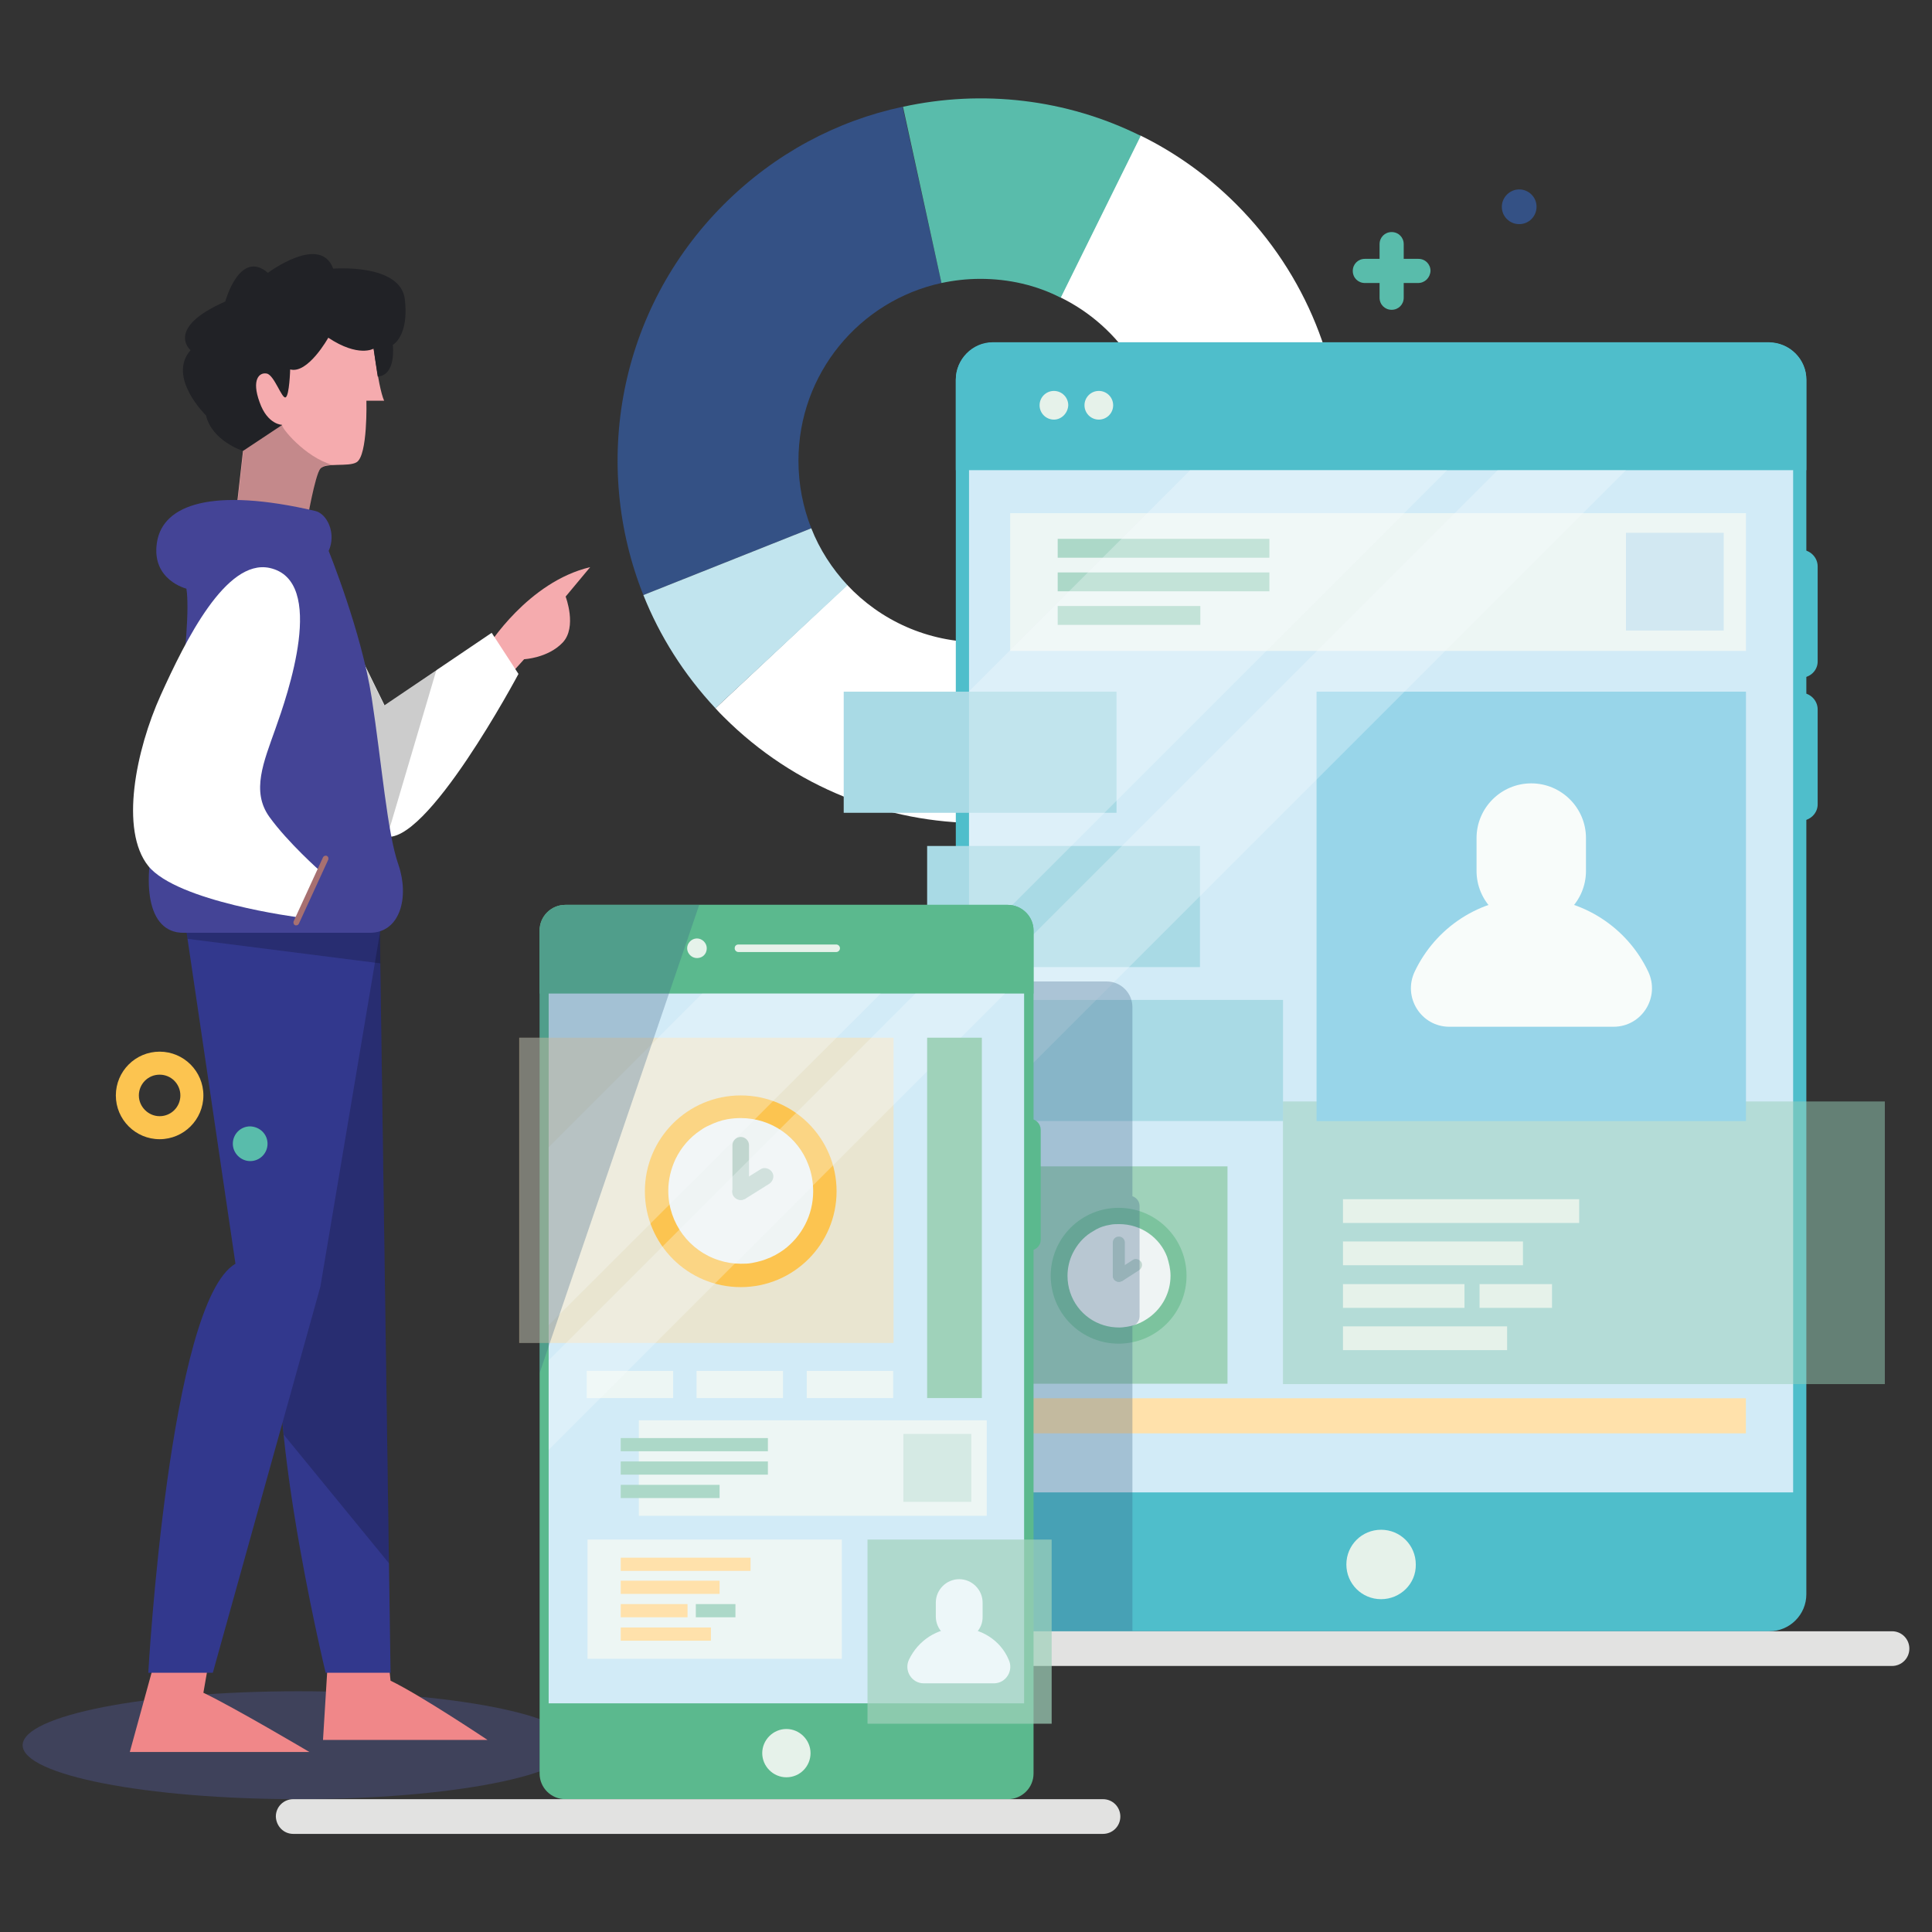<svg xmlns="http://www.w3.org/2000/svg" xmlns:xlink="http://www.w3.org/1999/xlink" id="Layer_1" style="enable-background:new 0 0 512 512;" viewBox="0 0 512 512" xml:space="preserve"><rect x="0" y="0" width="512" height="512" fill="#333333" stroke="none"/><style type="text/css">	.st0{opacity:0.34;fill:#575FA8;}	.st1{fill:#F08789;}	.st2{fill:#32388D;}	.st3{opacity:0.2;fill:#020203;}	.st4{fill:#F5ABAE;}	.st5{fill:#FFFFFF;}	.st6{fill:#212226;}	.st7{fill:#444496;}	.st8{fill:#A77071;}	.st9{fill:#59BCAB;}	.st10{fill:#FCC450;}	.st11{fill:#345185;}	.st12{fill:#C1E4EE;}	.st13{fill:#4FBECB;}	.st14{fill:#E2E2E1;}	.st15{fill:#E6F2EA;}	.st16{fill:#D2EBF7;}	.st17{fill:#A9DAE5;}	.st18{fill:#EDF6F4;}	.st19{fill:#D2E8F2;}	.st20{fill:#ACD8C8;}	.st21{opacity:0.5;fill:#96CEB8;}	.st22{fill:#9FD2BA;}	.st23{fill:#7CC39E;}	.st24{fill:#EFF4F4;}	.st25{fill:#C1D6CF;}	.st26{fill:#98D5E9;}	.st27{fill:#F8FCFA;}	.st28{fill:#FFE1AB;}	.st29{opacity:0.3;fill:#F6FBFD;}	.st30{opacity:0.3;fill:#385F82;}	.st31{fill:#5BB98E;}	.st32{fill:#D5EAE4;}	.st33{opacity:0.5;fill:#FFE1AB;}	.st34{opacity:0.7;}</style><g><g><ellipse class="st0" cx="79.1" cy="462.5" rx="73.1" ry="14.3"></ellipse><g><path class="st1" d="M87.1,436.7l-1.5,24.4h43.6c0,0-17.8-11.9-25.7-15.7l-0.9-8.6H87.1z"></path><path class="st2" d="M100.6,243.1l2.9,200.2H86.3c0,0-19-78.4-9.7-101.3l-16.6-98.9H100.6z"></path><path class="st3" d="M100.6,243.1H60.1l16.6,98.9c-3.2,7.9-3.1,22.5-1.5,38.2l27.9,34.1L100.6,243.1z"></path><path class="st1" d="M41.1,439.9l-6.7,24.4H82c0,0-20.1-11.9-28.1-15.7l1.5-8.6H41.1z"></path><path class="st2" d="M101.8,240.6L84.9,341L56.4,443.3H39.3c0,0,5.5-98.2,23.1-108.4l-13.9-94.2H101.8z"></path><polygon class="st3" points="100.7,247.5 101.8,240.6 48.5,240.6 49.7,248.8 100.8,255.3    "></polygon><path class="st4" d="M129.3,171.3c0,0,10.6-17.1,27.1-21l-6.5,7.8c0,0,3.1,8.1-0.8,12.2c-3.9,4.1-10.2,4.4-10.2,4.4l-4.4,4.9     L129.3,171.3z"></path><path class="st5" d="M87.4,157.3l14.5,29.6l28.4-19.2l7.1,10.9c0,0-24.7,46.4-35.6,43c-10.9-3.4-20.3-27.9-20.3-27.9L87.4,157.3z     "></path><path class="st3" d="M101.8,186.9l-14.5-29.6l-5.8,36.4c0,0,9.4,24.5,20.3,27.9c0.3,0.1,0.5,0.1,0.8,0.1l13.1-44.3L101.8,186.9z"></path><path class="st4" d="M98.4,87.4c0,0,1.7,15.1,3.4,18.8h-4.7c0,0,0.4,14.5-2.6,16.3c-2.1,1.3-8.2,0-9.6,1.7     c-1.4,1.7-3.5,13.8-3.5,13.8l-18.9-1.6l1.9-16.9c0,0-10.6-12.7-7.4-28.3C60.2,75.6,95.6,72.9,98.4,87.4z"></path><path class="st3" d="M74.8,112.6l-14.9-0.8c2.2,4.7,4.6,7.6,4.6,7.6l-1.9,16.9l18.9,1.6c0,0,2.1-12.1,3.5-13.8     c0.5-0.6,1.7-0.9,3.1-0.9C80.8,121.2,74.2,113,74.8,112.6z"></path><path class="st6" d="M99,92.4c0,0-4,2.4-12-2.9c0,0-5.4,9.7-10.1,8.4c0,0-0.2,6.9-1.2,7.4c-1,0.5-3-5.9-5-6.3     c-2-0.4-4.1,1.6-1.9,7.6c2.1,6,6,6,6,6l-10.4,6.9c0,0-8.2-2.6-9.8-9.4c0,0-10.4-10.1-4.1-17.3c0,0-6.9-5.8,9.2-12.9     c0,0,3.8-14,11.3-7.6c0,0,13.9-10.4,17.3-1.1c0,0,17.9-1.5,19,8.2c1.1,9.7-3.2,12-3.2,12s1,8-4,8.4L99,92.4z"></path><path class="st7" d="M49.4,156c0,0-9.4-2.3-7.8-12.3c1.6-10.1,14.8-14.6,41.9-8.3c3.2,0.7,5.7,6,3.6,10.6c0,0,8.7,21.4,11.4,38.9     c2.7,17.5,4.1,35.8,7.1,44.3c2.9,8.5,0.5,18-7.6,18c-8,0-39.6,0-49.4,0s-11-13.6-7.1-27.8C45.3,205.3,51,166.2,49.4,156z"></path><path class="st5" d="M71.4,150.5c15.4,3.3,4.7,33.9,1.6,42.6c-3.1,8.8-6.5,16.6-1.6,23.4s13.5,14.4,13.5,14.4l-5.8,12.2     c0,0-32.1-4.1-39.8-13.6c-7.6-9.5-3.3-30.7,3.3-45.3S59.9,148.1,71.4,150.5z"></path><path class="st8" d="M78.2,245.2L78.2,245.2c-0.4-0.2-0.5-0.6-0.4-1l7.8-17c0.2-0.4,0.6-0.5,1-0.4l0,0c0.4,0.2,0.5,0.6,0.4,1     l-7.8,17C79,245.2,78.6,245.3,78.2,245.2z"></path></g></g><g><g><path class="st9" d="M70.9,303.1c0,2.5-2,4.6-4.6,4.6c-2.5,0-4.6-2.1-4.6-4.6c0-2.5,2-4.6,4.6-4.6     C68.9,298.6,70.9,300.6,70.9,303.1z"></path><path class="st10" d="M42.3,301.9c-6.4,0-11.6-5.2-11.6-11.6c0-6.4,5.2-11.6,11.6-11.6s11.6,5.2,11.6,11.6     C53.9,296.7,48.7,301.9,42.3,301.9z M42.3,284.8c-3.1,0-5.5,2.5-5.5,5.5s2.5,5.5,5.5,5.5c3.1,0,5.5-2.5,5.5-5.5     S45.4,284.8,42.3,284.8z"></path><path class="st9" d="M375.8,75H372v3.9c0,1.8-1.4,3.2-3.2,3.2c-1.8,0-3.2-1.4-3.2-3.2V75h-3.9c-1.8,0-3.2-1.4-3.2-3.2     c0-1.8,1.4-3.2,3.2-3.2h3.9v-3.9c0-1.8,1.4-3.2,3.2-3.2c1.8,0,3.2,1.4,3.2,3.2v3.9h3.9c1.8,0,3.2,1.4,3.2,3.2     C379,73.6,377.6,75,375.8,75z"></path><path class="st11" d="M407.2,54.8c0,2.5-2,4.6-4.6,4.6c-2.5,0-4.6-2-4.6-4.6c0-2.5,2.1-4.6,4.6-4.6     C405.1,50.2,407.2,52.2,407.2,54.8z"></path></g><g><path class="st11" d="M170.5,157.7c-13.8-34.6-6.7-75.5,21.3-103.5c13.5-13.5,30-22.2,47.4-25.9L249.5,75     c-21.7,4.7-37.9,24-37.9,47.1c0,6.3,1.2,12.3,3.4,17.9L170.5,157.7z"></path><path class="st5" d="M191.8,190c-0.7-0.7-1.5-1.5-2.2-2.3l34.9-32.7c8.8,9.4,21.3,15.2,35.2,15.2c26.6,0,48.2-21.6,48.2-48.2     c0-19-10.9-35.4-26.9-43.2l21.2-42.9c9.2,4.5,17.8,10.6,25.4,18.2c37.5,37.5,37.5,98.4,0,135.9     C290.2,227.5,229.3,227.5,191.8,190z"></path><path class="st9" d="M259.8,73.9c-3.6,0-7,0.4-10.3,1.1l-10.2-46.7c21-4.6,43.3-2.1,63,7.7l-21.2,42.9     C274.7,75.6,267.4,73.9,259.8,73.9z"></path><path class="st12" d="M189.6,187.7c-8.4-9-14.8-19.2-19.1-30l44.5-17.7c2.2,5.6,5.5,10.7,9.6,15.1L189.6,187.7z"></path></g><g><g><path class="st13" d="M478.7,100.7v321.8c0,5.4-4.4,9.8-9.8,9.8H263.1c-5.4,0-9.8-4.4-9.8-9.8V100.7c0-5.4,4.4-9.9,9.8-9.9      h205.7C474.3,90.8,478.7,95.2,478.7,100.7z"></path><path class="st14" d="M230.6,441.5h270.8c2.5,0,4.6-2,4.6-4.6l0,0c0-2.5-2-4.6-4.6-4.6H230.6c-2.5,0-4.6,2-4.6,4.6l0,0      C226,439.5,228.1,441.5,230.6,441.5z"></path><path class="st13" d="M478.7,100.6v24H253.3v-24c0-5.4,4.4-9.9,9.8-9.9h205.7C474.3,90.8,478.7,95.2,478.7,100.6z"></path><g><g><path class="st15" d="M366,423.8L366,423.8c-5.1,0-9.2-4.1-9.2-9.2l0,0c0-5.1,4.1-9.2,9.2-9.2l0,0c5.1,0,9.2,4.1,9.2,9.2l0,0        C375.3,419.7,371.1,423.8,366,423.8z"></path></g></g><g><g><path class="st15" d="M279.3,111.2L279.3,111.2c-2.1,0-3.8-1.7-3.8-3.8l0,0c0-2.1,1.7-3.8,3.8-3.8l0,0c2.1,0,3.8,1.7,3.8,3.8        l0,0C283,109.5,281.3,111.2,279.3,111.2z"></path></g></g><g><g><path class="st15" d="M291.2,111.2L291.2,111.2c-2.1,0-3.8-1.7-3.8-3.8l0,0c0-2.1,1.7-3.8,3.8-3.8l0,0c2.1,0,3.8,1.7,3.8,3.8        l0,0C295,109.5,293.3,111.2,291.2,111.2z"></path></g></g><rect class="st16" height="270.9" width="218.4" x="256.8" y="124.6"></rect></g><g><g><rect class="st17" height="72.3" transform="matrix(-1.836970e-16 1 -1 -1.836970e-16 459.091 -60.4)" width="32.1" x="243.7" y="163.2"></rect><rect class="st17" height="72.3" transform="matrix(-1.836970e-16 1 -1 -1.836970e-16 584.912 -22.816)" width="32.1" x="287.8" y="244.9"></rect><rect class="st17" height="72.3" transform="matrix(-1.836970e-16 1 -1 -1.836970e-16 522.002 -41.607)" width="32.1" x="265.8" y="204"></rect></g><g><rect class="st18" height="36.5" width="195" x="267.7" y="136"></rect><rect class="st19" height="25.9" width="25.9" x="430.9" y="141.2"></rect><rect class="st20" height="5" width="56.1" x="280.3" y="142.8"></rect><rect class="st20" height="5" width="56.1" x="280.3" y="151.7"></rect><rect class="st20" height="5" width="37.8" x="280.3" y="160.6"></rect></g><g><rect class="st21" height="74.9" width="159.5" x="340" y="291.9"></rect><rect class="st15" height="6.3" width="62.6" x="355.9" y="317.8"></rect><rect class="st15" height="6.3" width="47.7" x="355.9" y="329"></rect><rect class="st15" height="6.3" width="32.2" x="355.9" y="340.3"></rect><rect class="st15" height="6.3" width="19.2" x="392.1" y="340.3"></rect><rect class="st15" height="6.3" width="43.5" x="355.9" y="351.5"></rect></g><g><rect class="st22" height="57.6" width="57.6" x="267.7" y="309.1"></rect><g><ellipse class="st23" cx="296.5" cy="338.1" rx="18" ry="18" transform="matrix(0.707 -0.707 0.707 0.707 -152.215 308.676)"></ellipse><path class="st24" d="M310.2,338.1c0,4.5-2.2,8.5-5.6,11c-1,0.7-2.1,1.4-3.3,1.8c-0.5,0.2-1.1,0.4-1.6,0.5        c-0.3,0.1-0.7,0.1-1,0.2c-0.7,0.1-1.4,0.2-2.1,0.2c-1.4,0-2.8-0.2-4.1-0.6c-5.6-1.7-9.6-6.9-9.6-13.1c0-2.1,0.5-4.2,1.4-6        c1.1-2.2,2.7-4.1,4.7-5.4c0.5-0.3,1-0.6,1.5-0.9c1.1-0.6,2.3-1,3.6-1.2c0.8-0.2,1.7-0.2,2.5-0.2c5.8,0,10.8,3.6,12.7,8.7        C309.8,334.7,310.2,336.3,310.2,338.1z"></path><path class="st25" d="M296.5,339.7c-0.9,0-1.6-0.7-1.6-1.6v-8.8c0-0.9,0.7-1.6,1.6-1.6c0.9,0,1.6,0.7,1.6,1.6v8.8        C298.1,339,297.4,339.7,296.5,339.7z"></path><path class="st25" d="M296.5,339.7c-0.5,0-1-0.3-1.3-0.7c-0.5-0.7-0.2-1.7,0.5-2.2l4.5-2.9c0.7-0.5,1.7-0.2,2.2,0.5        c0.5,0.7,0.2,1.7-0.5,2.2l-4.5,2.9C297.1,339.6,296.8,339.7,296.5,339.7z"></path></g></g><g><rect class="st26" height="113.8" width="113.8" x="348.9" y="183.3"></rect><path class="st27" d="M405.8,245.3L405.8,245.3c-8,0-14.5-6.5-14.5-14.5v-8.7c0-8,6.5-14.5,14.5-14.5l0,0       c8,0,14.5,6.5,14.5,14.5v8.7C420.3,238.8,413.8,245.3,405.8,245.3z"></path><path class="st27" d="M405.8,237.9c-13.7,0-25.4,8-30.9,19.6c-3.2,6.8,1.7,14.6,9.2,14.6h43.5c7.5,0,12.4-7.8,9.2-14.6       C431.3,245.9,419.5,237.9,405.8,237.9z"></path></g><rect class="st28" height="195" transform="matrix(-1.836970e-16 1 -1 -1.836970e-16 740.379 9.954)" width="9.3" x="360.6" y="277.7"></rect></g><g><path class="st13" d="M477.3,179.6L477.3,179.6v-33.9l0,0c2.4,0,4.4,2,4.4,4.4v25.2C481.7,177.7,479.7,179.6,477.3,179.6z"></path><path class="st13" d="M477.3,217.5L477.3,217.5v-33.9l0,0c2.4,0,4.4,2,4.4,4.4v25.2C481.7,215.5,479.7,217.5,477.3,217.5z"></path></g><g><polygon class="st29" points="383.5,124.6 256.8,251.3 256.8,183.2 315.4,124.6     "></polygon><polygon class="st29" points="430.9,124.6 256.8,298.7 256.8,264.7 396.9,124.6     "></polygon></g></g><path class="st30" d="M302,319.6v29.2c0,1.2-0.8,2.3-1.9,2.6v80.8h-36.9c-5.4,0-9.8-4.4-9.8-9.8V260.1h39.9c3.8,0,6.8,3.1,6.8,6.8    V317C301.2,317.4,302,318.4,302,319.6z"></path><g><g><path class="st31" d="M273.9,246.6v223.4c0,3.8-3.1,6.8-6.8,6.8H149.8c-3.7,0-6.8-3-6.8-6.8V246.6c0-3.8,3.1-6.8,6.8-6.8H267      C270.8,239.8,273.9,242.8,273.9,246.6z"></path><path class="st31" d="M273.9,246.6v16.7H143v-16.7c0-3.8,3.1-6.8,6.8-6.8h117.3C270.8,239.8,273.9,242.9,273.9,246.6z"></path><g><g><path class="st15" d="M208.4,471L208.4,471c-3.5,0-6.4-2.9-6.4-6.4l0,0c0-3.5,2.9-6.4,6.4-6.4l0,0c3.5,0,6.4,2.9,6.4,6.4l0,0        C214.8,468.1,212,471,208.4,471z"></path></g></g><g><g><path class="st15" d="M184.7,253.9L184.7,253.9c-1.4,0-2.6-1.2-2.6-2.6l0,0c0-1.4,1.2-2.6,2.6-2.6l0,0c1.4,0,2.6,1.2,2.6,2.6        l0,0C187.3,252.8,186.2,253.9,184.7,253.9z"></path></g></g><path class="st15" d="M221.6,252.3h-25.9c-0.5,0-1-0.4-1-1s0.4-1,1-1h25.9c0.5,0,1,0.4,1,1S222.1,252.3,221.6,252.3z"></path><rect class="st16" height="188.1" width="126" x="145.4" y="263.3"></rect></g><g><rect class="st18" height="7.2" width="22.9" x="155.5" y="363.3"></rect><rect class="st18" height="7.2" width="22.9" x="213.8" y="363.3"></rect><rect class="st18" height="7.2" width="22.9" x="184.6" y="363.3"></rect></g><g><g><rect class="st18" height="25.3" width="92.2" x="169.3" y="376.4"></rect><rect class="st32" height="18" width="18" x="239.4" y="380"></rect><rect class="st20" height="3.5" width="39" x="164.5" y="381.1"></rect><rect class="st20" height="3.5" width="39" x="164.5" y="387.3"></rect><rect class="st20" height="3.5" width="26.2" x="164.5" y="393.5"></rect></g><g><rect class="st18" height="31.6" width="67.4" x="155.7" y="408"></rect><rect class="st28" height="3.5" width="34.4" x="164.5" y="412.8"></rect><rect class="st28" height="3.5" width="26.2" x="164.5" y="418.9"></rect><rect class="st28" height="3.5" width="17.7" x="164.5" y="425.1"></rect><rect class="st20" height="3.5" width="10.5" x="184.4" y="425.1"></rect><rect class="st28" height="3.5" width="23.9" x="164.5" y="431.3"></rect></g><g><rect class="st33" height="80.9" width="99.2" x="137.6" y="275"></rect><g><circle class="st10" cx="196.3" cy="315.7" r="25.4"></circle><path class="st24" d="M215.5,315.7c0,6.4-3.1,12-7.8,15.5c-1.4,1-3,1.9-4.7,2.5c-0.7,0.3-1.5,0.5-2.3,0.7        c-0.5,0.1-1,0.2-1.4,0.3c-1,0.2-2,0.2-3,0.2c-2,0-3.9-0.3-5.7-0.9c-7.8-2.4-13.5-9.8-13.5-18.4c0-3,0.7-5.8,1.9-8.4        c1.5-3.1,3.8-5.8,6.7-7.7c0.7-0.5,1.4-0.9,2.1-1.2c1.6-0.8,3.3-1.4,5-1.7c1.2-0.2,2.3-0.3,3.5-0.3c8.2,0,15.2,5.1,17.9,12.3        C215.1,310.9,215.5,313.3,215.5,315.7z"></path><path class="st25" d="M196.3,318c-1.2,0-2.2-1-2.2-2.2v-12.3c0-1.2,1-2.2,2.2-2.2s2.2,1,2.2,2.2v12.3        C198.5,317,197.5,318,196.3,318z"></path><path class="st25" d="M196.3,318c-0.7,0-1.5-0.4-1.9-1c-0.7-1-0.3-2.4,0.7-3.1l6.4-4c1-0.7,2.4-0.3,3.1,0.7        c0.7,1,0.3,2.4-0.7,3.1l-6.4,4C197.1,317.9,196.7,318,196.3,318z"></path></g><polygon class="st29" points="233.4,263.3 145.4,351.2 145.4,304 186.1,263.3      "></polygon><polygon class="st29" points="266.3,263.3 145.4,384.2 145.4,360.5 242.6,263.3      "></polygon></g><g class="st34"><rect class="st22" height="48.8" width="48.8" x="229.9" y="408"></rect><path class="st27" d="M254.2,434.6L254.2,434.6c-3.4,0-6.2-2.8-6.2-6.2v-3.7c0-3.4,2.8-6.2,6.2-6.2l0,0c3.4,0,6.2,2.8,6.2,6.2       v3.7C260.5,431.8,257.7,434.6,254.2,434.6z"></path><path class="st27" d="M254.2,431.4c-5.9,0-10.9,3.4-13.3,8.4c-1.4,2.9,0.7,6.3,3.9,6.3h18.6c3.2,0,5.3-3.4,3.9-6.3       C265.2,434.8,260.1,431.4,254.2,431.4z"></path></g><rect class="st22" height="95.5" width="14.5" x="245.7" y="275"></rect></g><path class="st31" d="M272.9,331.4L272.9,331.4v-34.9l0,0c1.6,0,2.9,1.3,2.9,2.9v29.2C275.8,330.1,274.5,331.4,272.9,331.4z"></path></g><path class="st30" d="M185.3,239.8l-12,35.2l-27.6,80.9l-2.7,8v-8h-5.3V275h5.3v-28.4c0-3.8,3.1-6.8,6.8-6.8H185.3z"></path><path class="st14" d="M77.7,486h214.6c2.5,0,4.6-2,4.6-4.6l0,0c0-2.5-2-4.6-4.6-4.6H77.7c-2.5,0-4.6,2-4.6,4.6l0,0    C73.2,484,75.2,486,77.7,486z"></path></g></g></svg>